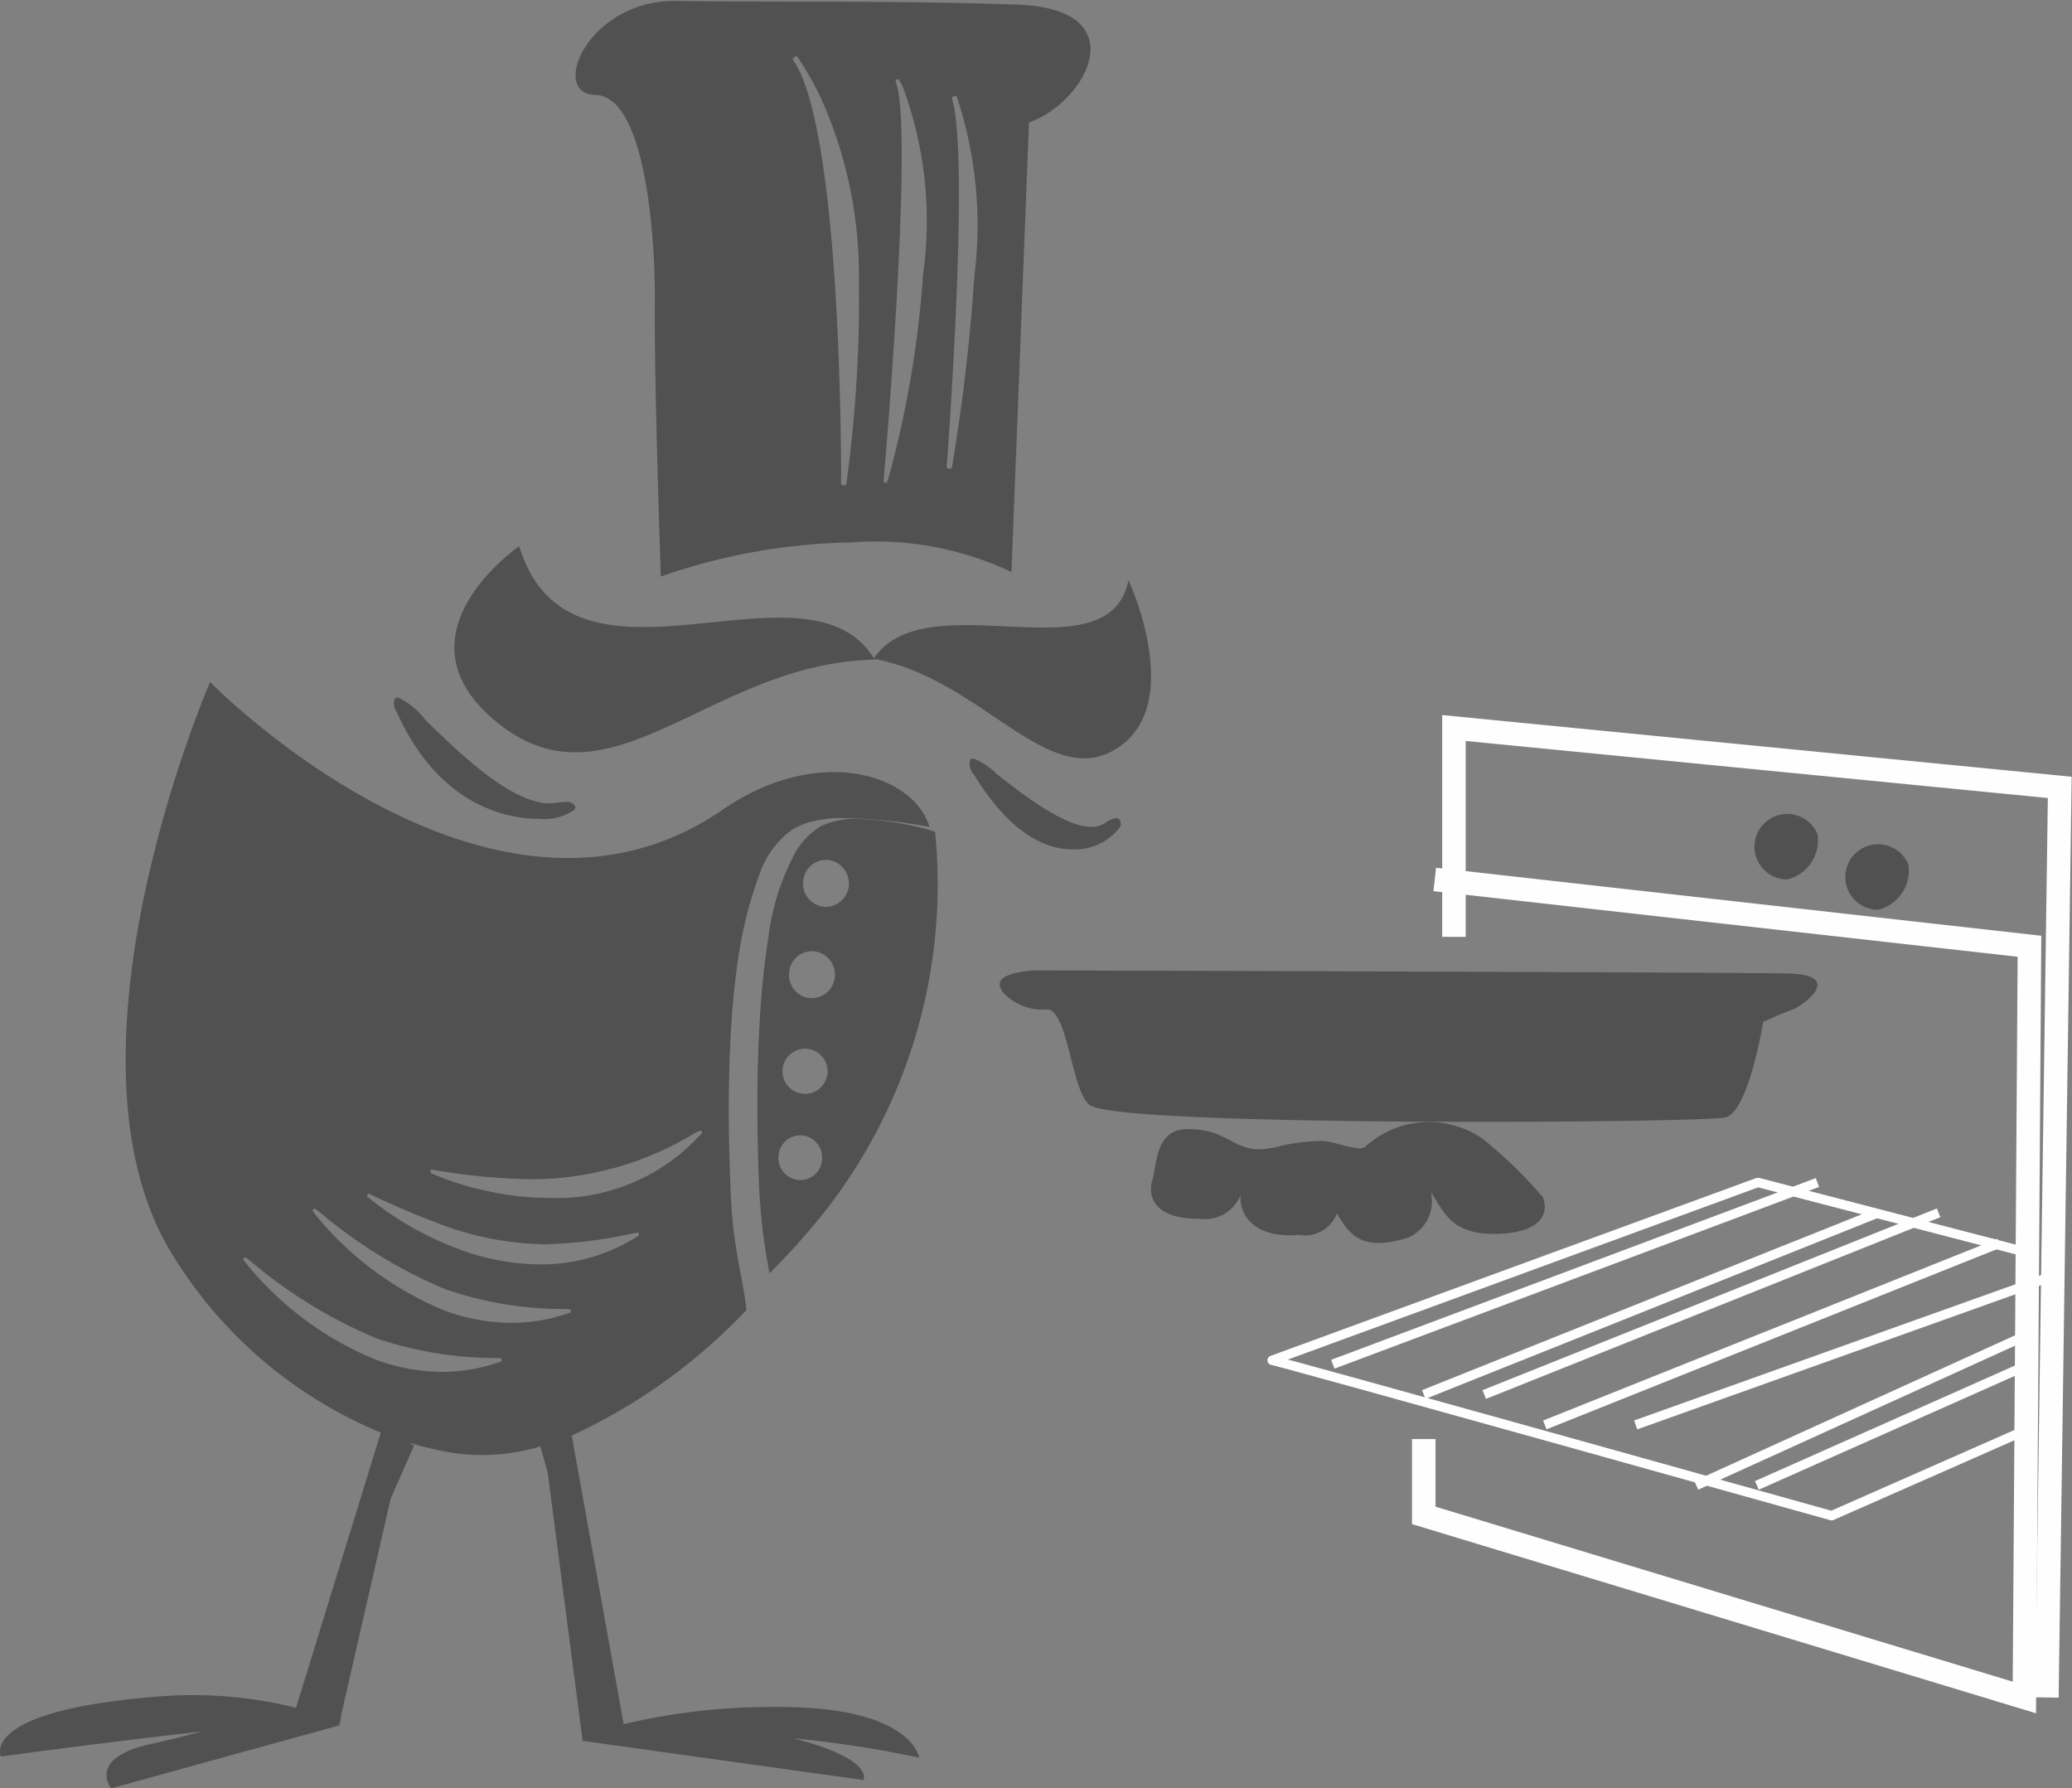 <svg id="Page_1" data-name="Page 1" xmlns="http://www.w3.org/2000/svg" width="69.563" height="60.031" viewBox="0 0 69.563 60.031">
	<rect x="0" y="0" width="69.563" height="60.031" fill="#808080" stroke="none"/>
	<defs>
		<style>
			.cls-1 {
			fill: #515151;
			}
			.cls-1, .cls-2, .cls-3, .cls-4, .cls-5 {
			fill-rule: evenodd;
			}
			.cls-2 {
			fill-opacity: 0;
			}
			.cls-3, .cls-4, .cls-5 {
			fill: none;
			stroke: #fefefe;
			}
			.cls-3 {
			stroke-width: 0.789px;
			}
			.cls-4 {
			stroke-linecap: round;
			stroke-linejoin: round;
			stroke-miterlimit: 10;
			}
			.cls-4, .cls-5 {
			stroke-width: 0.316px;
			}
		</style>
	</defs>
	<path id="Fill_1" data-name="Fill 1" class="cls-1" d="M872.467,455.428a0.148,0.148,0,0,1,.141.1,0.244,0.244,0,0,1-.009.208,1.894,1.894,0,0,1-1.594.744c-0.81,0-2.038-.431-3.309-2.514a0.524,0.524,0,0,1-.139-0.435l0.032-.086,0.092-.016a2.349,2.349,0,0,1,.8.537c0.839,0.655,2.245,1.759,3.163,1.759a0.782,0.782,0,0,0,.447-0.123,0.775,0.775,0,0,1,.376-0.169" transform="translate(-835 -427.969)" />
	<path id="Fill_3" data-name="Fill 3" class="cls-1" d="M872.518,453.079c-2.3,1.5-4.555-2.325-8.164-2.992a0.039,0.039,0,0,1,.012.025c-5.472.1-8.795,5.136-12.581,2.182s0.646-5.989.646-5.989c1.739,5.662,9.617.086,11.908,3.761,1.788-2.616,7.9.669,8.547-2.626,0,0,1.929,4.145-.368,5.639" transform="translate(-835 -427.969)" />
	<g>
		<path id="Clip_6" data-name="Clip 6" class="cls-2" d="M835,450.85h31.22V488H835V450.85Z" transform="translate(-835 -427.969)" />
		<g id="Mask_by_Clip_6" data-name="Mask by Clip 6">
			<path id="Fill_5" data-name="Fill 5" class="cls-1" d="M843.189,470.2a0.063,0.063,0,0,0,0,.083l0.142,0.178a10.958,10.958,0,0,0,4.215,3.121,6.483,6.483,0,0,0,2.289.438,5.947,5.947,0,0,0,1.815-.289l0.147-.052a0.055,0.055,0,0,0,.044-0.065,0.061,0.061,0,0,0-.059-0.055l-0.154-.006a12.378,12.378,0,0,1-4-.664,16.188,16.188,0,0,1-4.181-2.556l-0.177-.139a0.06,0.06,0,0,0-.081.006m2.329-1.64a0.056,0.056,0,0,0-.006.079l0.14,0.181a11.015,11.015,0,0,0,4.22,3.121,6.54,6.54,0,0,0,2.292.433,5.852,5.852,0,0,0,1.811-.289l0.151-.045a0.073,0.073,0,0,0,.04-0.07,0.062,0.062,0,0,0-.057-0.055l-0.156-.006a12.194,12.194,0,0,1-4-.663,16.2,16.2,0,0,1-4.181-2.557l-0.177-.137a0.056,0.056,0,0,0-.079.008m1.9-.515a0.07,0.07,0,0,0-.081.03,0.064,0.064,0,0,0,.016.079l0.162,0.129a10.672,10.672,0,0,0,2.817,1.588,7.9,7.9,0,0,0,2.8.541,6.014,6.014,0,0,0,3.155-.868l0.136-.081a0.065,0.065,0,0,0,.027-0.077,0.057,0.057,0,0,0-.071-0.038l-0.153.028a15.467,15.467,0,0,1-2.93.362,10.439,10.439,0,0,1-3.8-.79c-0.564-.21-1.18-0.477-1.882-0.8l-0.2-.1m2.107-.814a0.069,0.069,0,0,0-.069.044,0.072,0.072,0,0,0,.035.079l0.217,0.089a9.456,9.456,0,0,0,1.452.454,9.63,9.63,0,0,0,2.3.281,6.522,6.522,0,0,0,4.979-2.034l0.111-.115a0.061,0.061,0,0,0-.069-0.1l-0.144.07a10.58,10.58,0,0,1-5.444,1.552,21,21,0,0,1-3.157-.285l-0.214-.036m-7.47-16.377s9.43,9.656,17.217,4.293c3.206-2.208,6.413-1.2,6.945.582a16.212,16.212,0,0,0-3.127-.3,3.941,3.941,0,0,0-.788.109,2.114,2.114,0,0,0-.77.333,3.037,3.037,0,0,0-.981,1.325,14,14,0,0,0-.765,2.978,28.828,28.828,0,0,0-.264,2.943c-0.087,1.907-.039,3.69.036,5.214,0.071,1.488.429,2.729,0.51,3.613a19.093,19.093,0,0,1-5.864,4.212l1.744,9.688a21.467,21.467,0,0,1,5.093-.578c4.6-.034,4.824,1.7,4.824,1.7a38.586,38.586,0,0,0-4.215-.648c2.743,0.709,2.345,1.4,2.345,1.4l-9.426-1.315-1.173-9.02-0.25-.864a6.7,6.7,0,0,1-2.922.22,11.086,11.086,0,0,1-1.47-.343l0.154,0.1-0.782,1.774-1.669,7.292H846.5a0.178,0.178,0,0,0-.039.008l-0.071.315L838.73,488s-0.816-1,1.293-1.48c1.584-.356,1.038-0.263,1.785-0.432-3.178.353-6.776,0.842-6.776,0.842s-0.8-1.588,5.574-2.034a14.332,14.332,0,0,1,4.333.4l2.845-9.238a14.854,14.854,0,0,1-7.212-6.341c-3.751-6.827,1.486-18.865,1.486-18.865" transform="translate(-835 -427.969)" />
		</g>
	</g>
	<path id="Fill_8" data-name="Fill 8" class="cls-1" d="M853.633,454.924a2.366,2.366,0,0,1,.364-0.033,0.307,0.307,0,0,1,.29.109l0.035,0.061-0.039.093a1.792,1.792,0,0,1-1.208.3c-0.945,0-3.3-.349-4.754-3.578a0.477,0.477,0,0,1-.077-0.418l0.038-.062,0.09-.01a2.525,2.525,0,0,1,.919.759c1.123,1.094,3.033,2.966,4.342,2.775" transform="translate(-835 -427.969)" />
	<path id="Fill_10" data-name="Fill 10" class="cls-1" d="M867.713,437.225a13.689,13.689,0,0,0-.587-6,0.061,0.061,0,0,0-.08-0.031l-0.047.019a0.056,0.056,0,0,0-.038.07c0.6,1.941-.145,11.924-0.177,12.349a0.062,0.062,0,0,0,.054.066l0.05,0h0.01a0.061,0.061,0,0,0,.061-0.046,63.979,63.979,0,0,0,.754-6.431m-1.723-.04a12.952,12.952,0,0,0-.7-6.346l-0.1-.176a0.063,0.063,0,0,0-.078-0.025,0.061,0.061,0,0,0-.04.071l0.054,0.19c0.5,2.049-.429,12.89-0.443,12.991l-0.016.226a0.06,0.06,0,0,0,.052.066h0.008a0.059,0.059,0,0,0,.06-0.045l0.071-.214a35.161,35.161,0,0,0,1.133-6.738m-2.576,7.02a45.542,45.542,0,0,0,.421-6.858,14.473,14.473,0,0,0-1.023-5.483,9.688,9.688,0,0,0-1.034-1.969,0.1,0.1,0,0,0-.043-0.031,0.08,0.08,0,0,0-.052.012l-0.04.033a0.06,0.06,0,0,0-.016.079c0.864,1.23,1.257,5.023,1.432,7.991,0.184,3.067.178,5.905,0.178,6.224a0.065,0.065,0,0,0,.056.06l0.048,0.006h0.007a0.082,0.082,0,0,0,.066-0.064m-5.7-16.2c2.974,0.046,7.491-.02,11.469.125s2.3,3.276.362,3.954l-0.588,15.091a10.647,10.647,0,0,0-5.389-.994,20.4,20.4,0,0,0-6.384,1.145s-0.222-6.388-.2-9.126-0.411-7.013-1.991-7.038-0.25-3.212,2.723-3.157" transform="translate(-835 -427.969)" />
	<path id="Fill_12" data-name="Fill 12" class="cls-1" d="M862.734,458.409a0.779,0.779,0,0,0,.758-0.666,0.794,0.794,0,0,0-.644-0.9,0.772,0.772,0,0,0-.878.66,0.784,0.784,0,0,0,.644.9,0.825,0.825,0,0,0,.12.008m-0.471,3.063a0.778,0.778,0,0,0,.76-0.666,0.791,0.791,0,0,0-.648-0.9,0.769,0.769,0,0,0-.875.661,0.783,0.783,0,0,0,.641.9c0.041,0,.082.006,0.122,0.006m-0.226,3.215a0.765,0.765,0,0,0,.742-0.66,0.758,0.758,0,1,0-.86.65,0.564,0.564,0,0,0,.118.01m-0.163,2.891a0.732,0.732,0,0,0,.726-0.684,0.746,0.746,0,0,0-.663-0.814,0.735,0.735,0,0,0-.8.676,0.745,0.745,0,0,0,.662.818,0.423,0.423,0,0,0,.073,0m0.668-11.865a2.656,2.656,0,0,1,1.253-.255,10.082,10.082,0,0,1,2.6.428,17.815,17.815,0,0,1-3.795,12.871,24.59,24.59,0,0,1-1.762,1.955,19.7,19.7,0,0,1-.362-3.209c-0.055-1.511-.08-3.274.026-5.154a27.769,27.769,0,0,1,.292-2.877,8.067,8.067,0,0,1,.861-2.794,2.454,2.454,0,0,1,.892-0.965" transform="translate(-835 -427.969)" />
	<path id="Fill_14" data-name="Fill 14" class="cls-1" d="M886.8,468.159a14.912,14.912,0,0,0-2-1.946,3.164,3.164,0,0,0-3.958.243c-0.227.2-1.011-.18-1.452-0.186a6.2,6.2,0,0,0-1.527.2c-1.485.343-1.413-.587-2.984-0.6-1.1,0-1.025,1.162-1.191,1.709-0.186.625,0.151,1.319,1.586,1.3a1.283,1.283,0,0,0,1.375-.79c-0.053.656,0.456,1.462,1.959,1.332a1.145,1.145,0,0,0,1.277-.722c0.452,0.79.892,1.272,2.384,0.817a1.331,1.331,0,0,0,.77-1.525c0.462,0.67.671,1.466,2.33,1.393,1.241-.057,1.667-0.591,1.429-1.228" transform="translate(-835 -427.969)" />
	<path id="Fill_16" data-name="Fill 16" class="cls-1" d="M869.677,460.542s23.411,0.063,25.348.105,0.5,1.089.149,1.213-0.978.41-.978,0.41-0.5,3.1-1.3,3.215c-1.369.185-20.209,0.305-21.293-.41-0.629-.413-0.723-3.124-1.428-3.225a1.783,1.783,0,0,1-1.483-.551c-0.428-.528.279-0.684,0.988-0.757" transform="translate(-835 -427.969)" />
	<path id="Stroke_18" data-name="Stroke 18" class="cls-3" d="M883.169,457.491l19.966,2.242-0.171,25.216L882.8,478.837v-2.562" transform="translate(-835 -427.969)" />
	<path id="Stroke_20" data-name="Stroke 20" class="cls-4" d="M903.093,475.939l-6.6,2.908s-18.617-5.211-18.784-5.215l16.309-5.971,9.114,2.37" transform="translate(-835 -427.969)" />
	<path id="Stroke_22" data-name="Stroke 22" class="cls-5" d="M891.949,477.83l11.186-5.084" transform="translate(-835 -427.969)" />
	<path id="Stroke_24" data-name="Stroke 24" class="cls-5" d="M893.983,477.83l9.152-4.067" transform="translate(-835 -427.969)" />
	<path id="Stroke_26" data-name="Stroke 26" class="cls-5" d="M889.915,475.8l14.237-5.085" transform="translate(-835 -427.969)" />
	<path id="Stroke_28" data-name="Stroke 28" class="cls-5" d="M886.864,475.8l15.255-6.1" transform="translate(-835 -427.969)" />
	<path id="Stroke_30" data-name="Stroke 30" class="cls-5" d="M884.83,474.78l15.255-6.1" transform="translate(-835 -427.969)" />
	<path id="Stroke_32" data-name="Stroke 32" class="cls-5" d="M882.8,474.78l15.254-6.1" transform="translate(-835 -427.969)" />
	<path id="Stroke_34" data-name="Stroke 34" class="cls-5" d="M879.746,473.763l16.271-6.1" transform="translate(-835 -427.969)" />
	<path id="Stroke_36" data-name="Stroke 36" class="cls-3" d="M903.72,484.949l0.432-30.549-20.339-1.993v7.01" transform="translate(-835 -427.969)" />
	<path id="Fill_38" data-name="Fill 38" class="cls-1" d="M896.017,455.965A1.1,1.1,0,1,0,895,457.491a1.35,1.35,0,0,0,1.017-1.526" transform="translate(-835 -427.969)" />
	<path id="Fill_40" data-name="Fill 40" class="cls-1" d="M899.068,456.984a1.1,1.1,0,1,0-1.017,1.524,1.352,1.352,0,0,0,1.017-1.524" transform="translate(-835 -427.969)" />
</svg>

